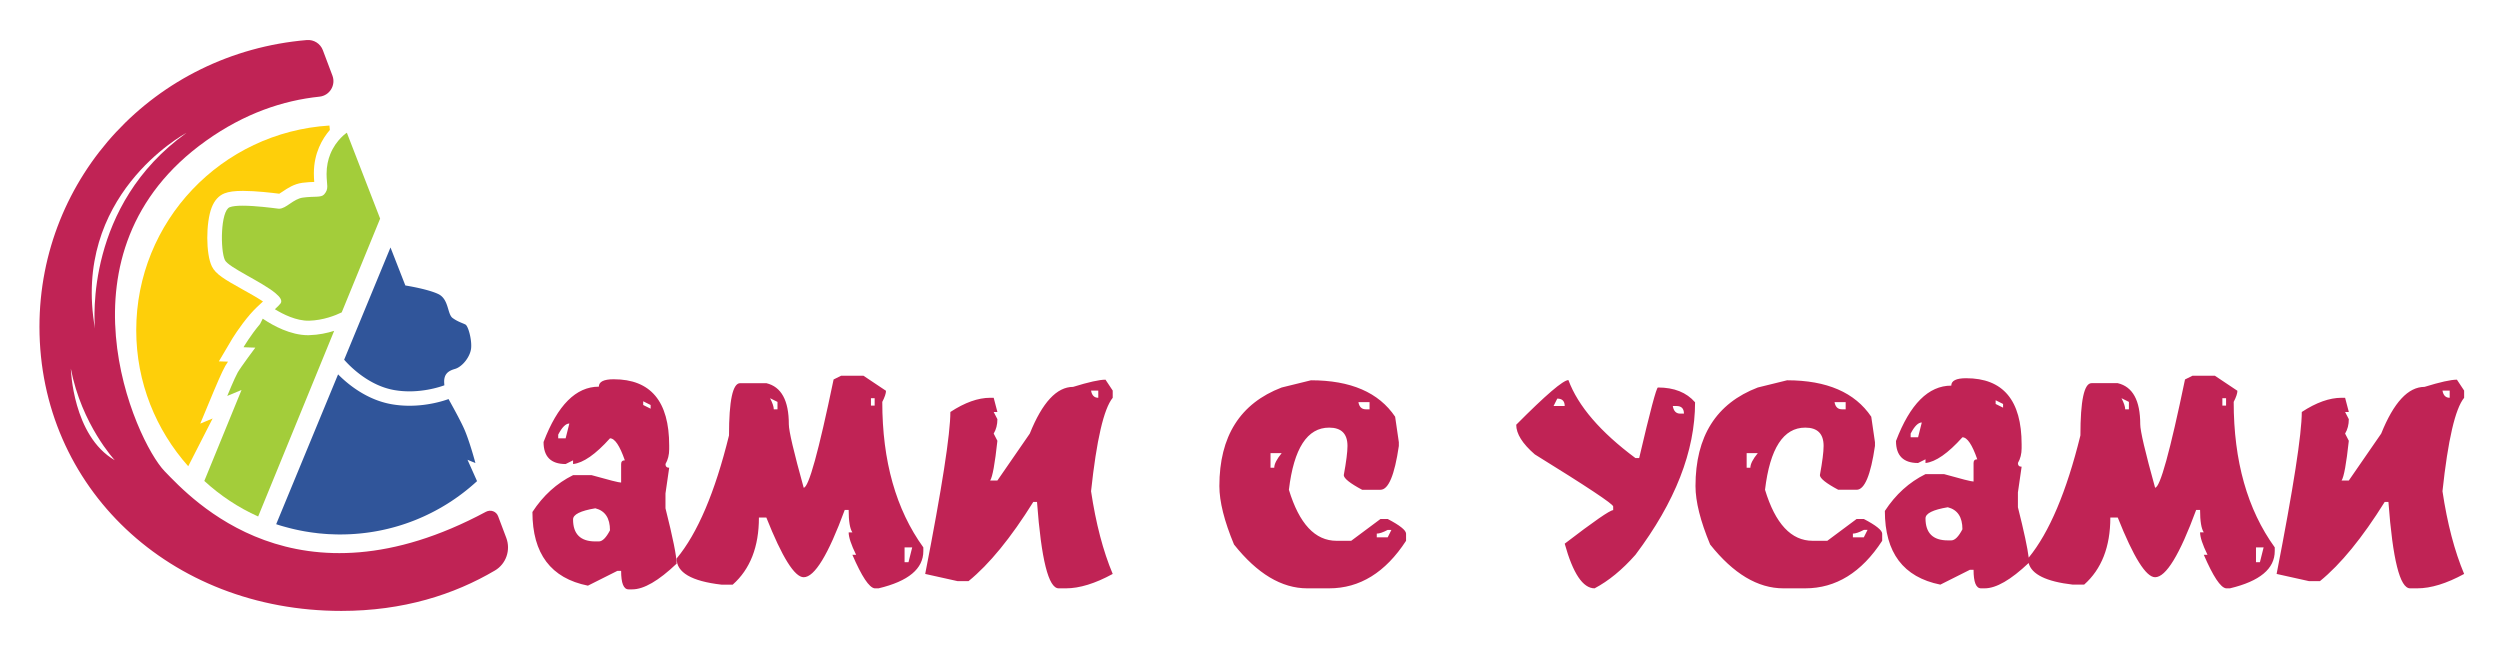 <?xml version="1.0" encoding="UTF-8"?> <svg xmlns="http://www.w3.org/2000/svg" preserveAspectRatio="xMidYMid" width="697" height="181" viewBox="0 0 697 181"> <defs> <style>.cls-1{fill:#c02355}.cls-1,.cls-2,.cls-3,.cls-4{fill-rule:evenodd}.cls-2{fill:#30559a}.cls-3{fill:#a3cd3a}.cls-4{fill:#fecf0a}</style> </defs> <path d="M687 160.012c-4.909 2.678-9.26 4.016-13.056 4.016h-2.013c-2.837 0-4.85-8.032-6.039-24.096h-1.035c-6.25 10.021-12.27 17.384-18.06 22.088h-3.048l-9.03-2.008c4.678-23.981 7.017-39.032 7.017-45.152 4.026-2.64 7.726-3.959 11.101-3.959h.977l1.036 3.959h-1.036l1.036 2.008c0 1.53-.346 2.869-1.036 4.016l1.036 2.008c-.691 6.388-1.362 10.078-2.013 11.073h2.013l9.029-13.081c3.489-8.682 7.515-13.024 12.079-13.024 4.331-1.338 7.341-2.008 9.029-2.008l2.013 3.041v2.008c-2.493 3.06-4.505 11.743-6.039 26.047 1.342 8.989 3.355 16.677 6.039 23.064zm-4.026-49.111v-2.008h-2.013c.23 1.34.901 2.008 2.013 2.008zm-62.346 53.127c-1.534-.191-3.604-3.307-6.212-9.352h1.035c-1.38-2.83-2.07-4.914-2.07-6.253h1.035c-.689-1.032-1.035-3.117-1.035-6.253h-1.092c-4.601 12.506-8.417 18.76-11.446 18.76-2.53 0-6.001-5.545-10.41-16.637h-2.071c0 8.146-2.435 14.381-7.304 18.703h-3.163c-7.383-.848-11.482-2.859-12.314-6.026-4.969 4.704-9.051 7.058-12.244 7.058h-1.036c-1.381 0-2.07-1.721-2.07-5.163h-1.035l-8.225 4.131c-10.315-2.066-15.472-8.912-15.472-20.54 2.991-4.59 6.768-8.012 11.331-10.27h5.176c4.869 1.378 7.611 2.066 8.225 2.066v-5.164c0-.688.345-1.033 1.035-1.033-1.419-4.092-2.799-6.139-4.141-6.139-4.026 4.476-7.458 6.867-10.295 7.172v-1.033l-2.071 1.033c-4.103 0-6.154-2.045-6.154-6.139 3.911-10.288 9.049-15.433 15.414-15.433 0-1.377 1.38-2.065 4.141-2.065 10.314 0 15.472 6.158 15.472 18.473v1.033c0 1.57-.346 2.946-1.035 4.131 0 .689.344 1.033 1.035 1.033l-1.035 7.171v4.131c1.705 6.772 2.706 11.451 3.007 14.047 5.743-7.019 10.551-18.37 14.418-34.07 0-9.715 1.036-14.572 3.106-14.572h7.305c4.179.994 6.269 4.818 6.269 11.474 0 1.836 1.38 7.727 4.141 17.671 1.38 0 4.16-10.059 8.34-30.178l2.071-1.033h6.268l6.269 4.189c0 .726-.344 1.759-1.035 3.098 0 16.486 3.815 30.006 11.446 40.562v1.033c0 4.934-4.161 8.396-12.481 10.384h-1.093zm-77.586-22.605c-4.142.689-6.212 1.722-6.212 3.098 0 4.093 2.07 6.139 6.212 6.139h.977c.996 0 2.032-1.032 3.106-3.098 0-3.403-1.361-5.45-4.083-6.139zm-10.353-20.539v1.032h2.07l1.036-4.131c-.998 0-2.033 1.033-3.106 3.099zm25.767-8.261l-2.071-1.033v1.033l2.071 1.032v-1.032zm35.083-.574l-2.071-1.033c.691 1.339 1.035 2.371 1.035 3.098h1.036v-2.065zm27.089-1.033h-1.035v2.066h1.035v-2.066zm8.34 45.726h1.093l1.035-4.131h-2.128v4.131zm-125.669 7.286h-6.097c-7.132 0-13.938-4.073-20.417-12.22-2.723-6.54-4.084-11.971-4.084-16.294 0-13.884 5.789-23.044 17.369-27.481l8.167-2.009c11.081 0 18.903 3.385 23.466 10.156l1.035 7.114v1.033c-1.188 8.147-2.895 12.22-5.118 12.22h-5.119c-3.375-1.798-5.081-3.156-5.119-4.073.691-3.748 1.035-6.464 1.035-8.147 0-3.404-1.706-5.107-5.118-5.107-6.097 0-9.836 5.776-11.216 17.327 2.877 9.486 7.305 14.228 13.286 14.228h4.084l8.167-6.081h2.013c3.374 1.759 5.08 3.118 5.118 4.073v2.008c-5.75 8.836-12.903 13.253-21.452 13.253zm10.237-49.914h1.035v-2.008h-3.105c.23 1.339.921 2.008 2.07 2.008zm-26.571 12.221v4.073H488c0-1.033.69-2.39 2.07-4.073h-3.105zm29.619 23.465h3.049l1.035-2.065h-1.035c-1.304.688-2.32 1.032-3.049 1.032v1.033zm-72.007 14.228c-3.259 0-6.039-4.149-8.34-12.45 8.129-6.233 12.633-9.351 13.516-9.351v-1.033c-.039-.689-7.324-5.527-21.856-14.515-3.45-2.984-5.175-5.738-5.175-8.262 8.243-8.299 13.093-12.45 14.55-12.45 2.684 7.229 8.915 14.478 18.693 21.744H457c3.067-13.118 4.811-19.678 5.233-19.678 4.524 0 7.976 1.376 10.353 4.13 0 13.617-5.541 27.788-16.621 42.513-3.681 4.17-7.478 7.287-11.388 9.352zm-10.411-52.898l-1.035 2.066h3.106c0-1.377-.69-2.066-2.071-2.066zm34.279 4.188h1.035c0-1.414-.689-2.122-2.07-2.122h-1.036c.231 1.415.921 2.122 2.071 2.122zm-97.89 48.71h-6.096c-7.132 0-13.938-4.073-20.417-12.22-2.723-6.54-4.084-11.971-4.084-16.294 0-13.884 5.789-23.044 17.369-27.481l8.167-2.009c11.081 0 18.903 3.385 23.466 10.156l1.035 7.114v1.033c-1.188 8.147-2.895 12.22-5.119 12.22h-5.118c-3.375-1.798-5.081-3.156-5.119-4.073.69-3.748 1.035-6.464 1.035-8.147 0-3.404-1.706-5.107-5.119-5.107-6.096 0-9.835 5.776-11.215 17.327 2.877 9.486 7.305 14.228 13.286 14.228h4.084l8.166-6.081h2.013c3.375 1.759 5.081 3.118 5.119 4.073v2.008c-5.751 8.836-12.903 13.253-21.453 13.253zm10.238-49.914h1.035v-2.008h-3.106c.231 1.339.921 2.008 2.071 2.008zm-26.572 12.221v4.073h1.036c0-1.033.69-2.39 2.07-4.073h-3.106zm29.62 23.465h3.048l1.036-2.065h-1.036c-1.303.688-2.319 1.032-3.048 1.032v1.033zm-86.674 14.228h-2.013c-2.837 0-4.85-8.032-6.039-24.096h-1.035c-6.25 10.021-12.27 17.384-18.06 22.088h-3.048l-9.029-2.008c4.677-23.981 7.016-39.032 7.016-45.152 4.026-2.64 7.726-3.959 11.101-3.959h.978l1.035 3.959h-1.035l1.035 2.008c0 1.53-.346 2.869-1.035 4.016l1.035 2.008c-.691 6.388-1.362 10.078-2.013 11.073h2.013l9.029-13.081c3.489-8.682 7.515-13.024 12.079-13.024 4.331-1.338 7.341-2.008 9.029-2.008l2.013 3.041v2.008c-2.492 3.06-4.505 11.743-6.039 26.047 1.342 8.989 3.355 16.677 6.039 23.064-4.909 2.678-9.26 4.016-13.056 4.016zm9.03-53.127v-2.008h-2.013c.23 1.34.901 2.008 2.013 2.008zm-62.346 53.127c-1.533-.191-3.604-3.307-6.212-9.352h1.036c-1.38-2.83-2.071-4.914-2.071-6.253h1.035c-.689-1.032-1.035-3.117-1.035-6.253h-1.092c-4.601 12.506-8.417 18.76-11.445 18.76-2.531 0-6.002-5.545-10.411-16.637h-2.07c0 8.146-2.435 14.381-7.305 18.703h-3.163c-8.321-.956-12.481-3.385-12.481-7.287 5.828-6.999 10.698-18.435 14.609-34.309 0-9.715 1.035-14.572 3.106-14.572h7.304c4.179.994 6.269 4.818 6.269 11.474 0 1.836 1.38 7.727 4.142 17.671 1.38 0 4.159-10.059 8.339-30.178l2.071-1.033h6.268l6.27 4.189c0 .726-.345 1.759-1.036 3.098 0 16.486 3.815 30.006 11.446 40.562v1.033c0 4.934-4.161 8.396-12.481 10.384h-1.093zm-27.089-51.979l-2.071-1.033c.691 1.339 1.036 2.371 1.036 3.098h1.035v-2.065zm27.089-1.033h-1.035v2.066h1.035v-2.066zm8.34 45.726h1.093l1.035-4.131h-2.128v4.131zm-65.624-26.335l-1.035 7.172v4.131c2.07 8.224 3.106 13.368 3.106 15.433-5.025 4.782-9.146 7.172-12.366 7.172h-1.035c-1.381 0-2.071-1.722-2.071-5.164h-1.035l-8.225 4.131c-10.315-2.065-15.471-8.912-15.471-20.54 2.99-4.589 6.767-8.012 11.33-10.269h5.176c4.869 1.377 7.611 2.065 8.225 2.065v-5.164c0-.687.345-1.032 1.035-1.032-1.419-4.092-2.799-6.139-4.141-6.139-4.026 4.476-7.458 6.866-10.295 7.171v-1.032l-2.071 1.032c-4.103 0-6.154-2.045-6.154-6.139 3.911-10.288 9.049-15.432 15.414-15.432 0-1.378 1.38-2.066 4.141-2.066 10.314 0 15.472 6.159 15.472 18.474v1.032c0 1.57-.346 2.947-1.035 4.131 0 .689.344 1.033 1.035 1.033zm-20.59 11.303c-4.141.688-6.212 1.721-6.212 3.098 0 4.093 2.071 6.139 6.212 6.139h.977c.997 0 2.032-1.033 3.106-3.098 0-3.404-1.361-5.451-4.083-6.139zm-10.353-20.54v1.033h2.07l1.036-4.131c-.997 0-2.033 1.032-3.106 3.098zm25.767-8.261l-2.071-1.033v1.033l2.071 1.033v-1.033zM95.15 170.323c-47.876 0-84.15-34.469-84.15-79.224 0-41.752 32.154-76.341 74.529-79.933 1.96-.17 3.79.988 4.48 2.823l2.671 7.094c1 2.654-.77 5.567-3.601 5.866-10.101 1.048-20.862 4.629-31.613 12.281-43.505 30.948-19.713 83.724-11.582 92.134 7.581 7.832 36.785 39.637 89.571 11.334 1.33-.709 2.91-.14 3.42 1.227l2.28 6.045c1.271 3.393-.04 7.234-3.16 9.079-11.401 6.724-25.573 11.274-42.845 11.274zm-63.147-42.012s-9.251-9.916-12.252-25.53c0 0 .5 18.776 12.252 25.53zm19.982-91.266c-.88.479-32.054 17.589-25.503 54.542-.22-2.414-2.61-34.389 25.503-54.542z" class="cls-1"></path> <path d="M133.001 134.141c-10.036 9.226-23.438 14.863-38.145 14.863h-.173a35.17 35.17 0 0 1-2.063-.053 29.3 29.3 0 0 1-2.183-.119c-.253-.014-.492-.04-.732-.067a19.216 19.216 0 0 1-1.757-.186 34.708 34.708 0 0 1-1.677-.226c-.399-.067-.785-.12-1.171-.186a56.894 56.894 0 0 1-5.683-1.29 41.308 41.308 0 0 1-2.423-.731l.014-.027 17.249-41.746c2.715 2.753 7.959 7.073 14.84 8.31a28.72 28.72 0 0 0 5.097.438c5.298 0 9.49-1.369 10.861-1.861.426.771 3.168 5.65 4.339 8.283 1.451 3.244 3.061 9.187 3.154 9.559l-2.209-.917s1.437 3.204 2.662 5.956zm-6.149-31.283c-2.103.585-2.942 1.582-3.021 3.35 0 .346.013.758.066 1.21-.758.279-7.054 2.579-14.081 1.316-6.988-1.263-12.179-6.514-13.869-8.442l12.923-31.296 4.14 10.596c.838.133 6.375 1.063 9.157 2.379 3.008 1.41 2.515 5.598 4.019 6.688 1.504 1.09 2.835 1.422 3.594 1.834.745.413 1.757 4.015 1.584 6.435-.16 2.433-2.423 5.331-4.512 5.93z" class="cls-2"></path> <path d="M95.271 87.091c-1.76.854-5.149 2.215-9.107 2.321-3.521.08-7.254-1.788-9.531-3.202.741-.681 1.324-1.241 1.588-1.615.557-.774-.092-1.748-1.389-2.828-3.799-3.19-13.145-7.219-14.125-9.248-1.31-2.722-1.244-13.717 1.324-14.744.781-.307 2.092-.427 3.614-.427 3.561 0 8.26.614 9.928.827.079 0 .159.014.252.014 1.972 0 3.918-2.736 6.618-3.096 3.204-.44 5.083.067 5.931-.894 1.429-1.628.675-2.576.675-5.724 0-2.149.423-3.977 1.032-5.498 1.628-4.056 4.62-5.978 4.62-5.978l9.279 23.952-10.709 26.14zm-31.915 23.297c.119-.293 2.052-5.003 2.913-6.538.9-1.575 4.911-6.925 4.911-6.925l-1.96-.067-1.323-.053s1.893-3.256 4.606-6.472l.755-1.494c.106.066.238.16.37.253 2.476 1.641 7.32 4.364 12.271 4.364.119 0 .252-.014.371-.014 2.581-.067 4.937-.587 6.896-1.201l-.913 2.229-20.279 49.531c-5.534-2.482-10.59-5.858-15.011-9.915L67.34 108.72l-3.984 1.668z" class="cls-3"></path> <path d="M64.497 94.873l-3.476 5.876 2.547.08c-.324.47-.58.872-.755 1.181-.983 1.73-2.842 6.157-3.206 7.029l-3.772 9.069 3.448-1.436-6.803 13.321c-8.986-10.101-14.496-23.355-14.496-37.924 0-30.398 23.805-55.189 53.861-57.067l.122 1.234c-2.088 2.415-4.46 6.413-4.46 12.101 0 .966.054 1.77.108 2.388-.862.026-1.994.067-3.314.241-2.358.322-4.149 1.529-5.456 2.415-.297.187-.714.469-.984.63-2.02-.255-6.547-.791-10.117-.791-2.331 0-3.934.214-5.173.697-1.577.631-2.776 1.945-3.544 3.917-1.656 4.239-1.643 12.999.041 16.434 1.051 2.173 3.53 3.622 8.582 6.439 1.549.858 4.001 2.227 5.671 3.34-1.118 1.02-2.425 2.24-3.543 3.528-3.045 3.528-5.2 7.15-5.281 7.298z" class="cls-4"></path> </svg> 